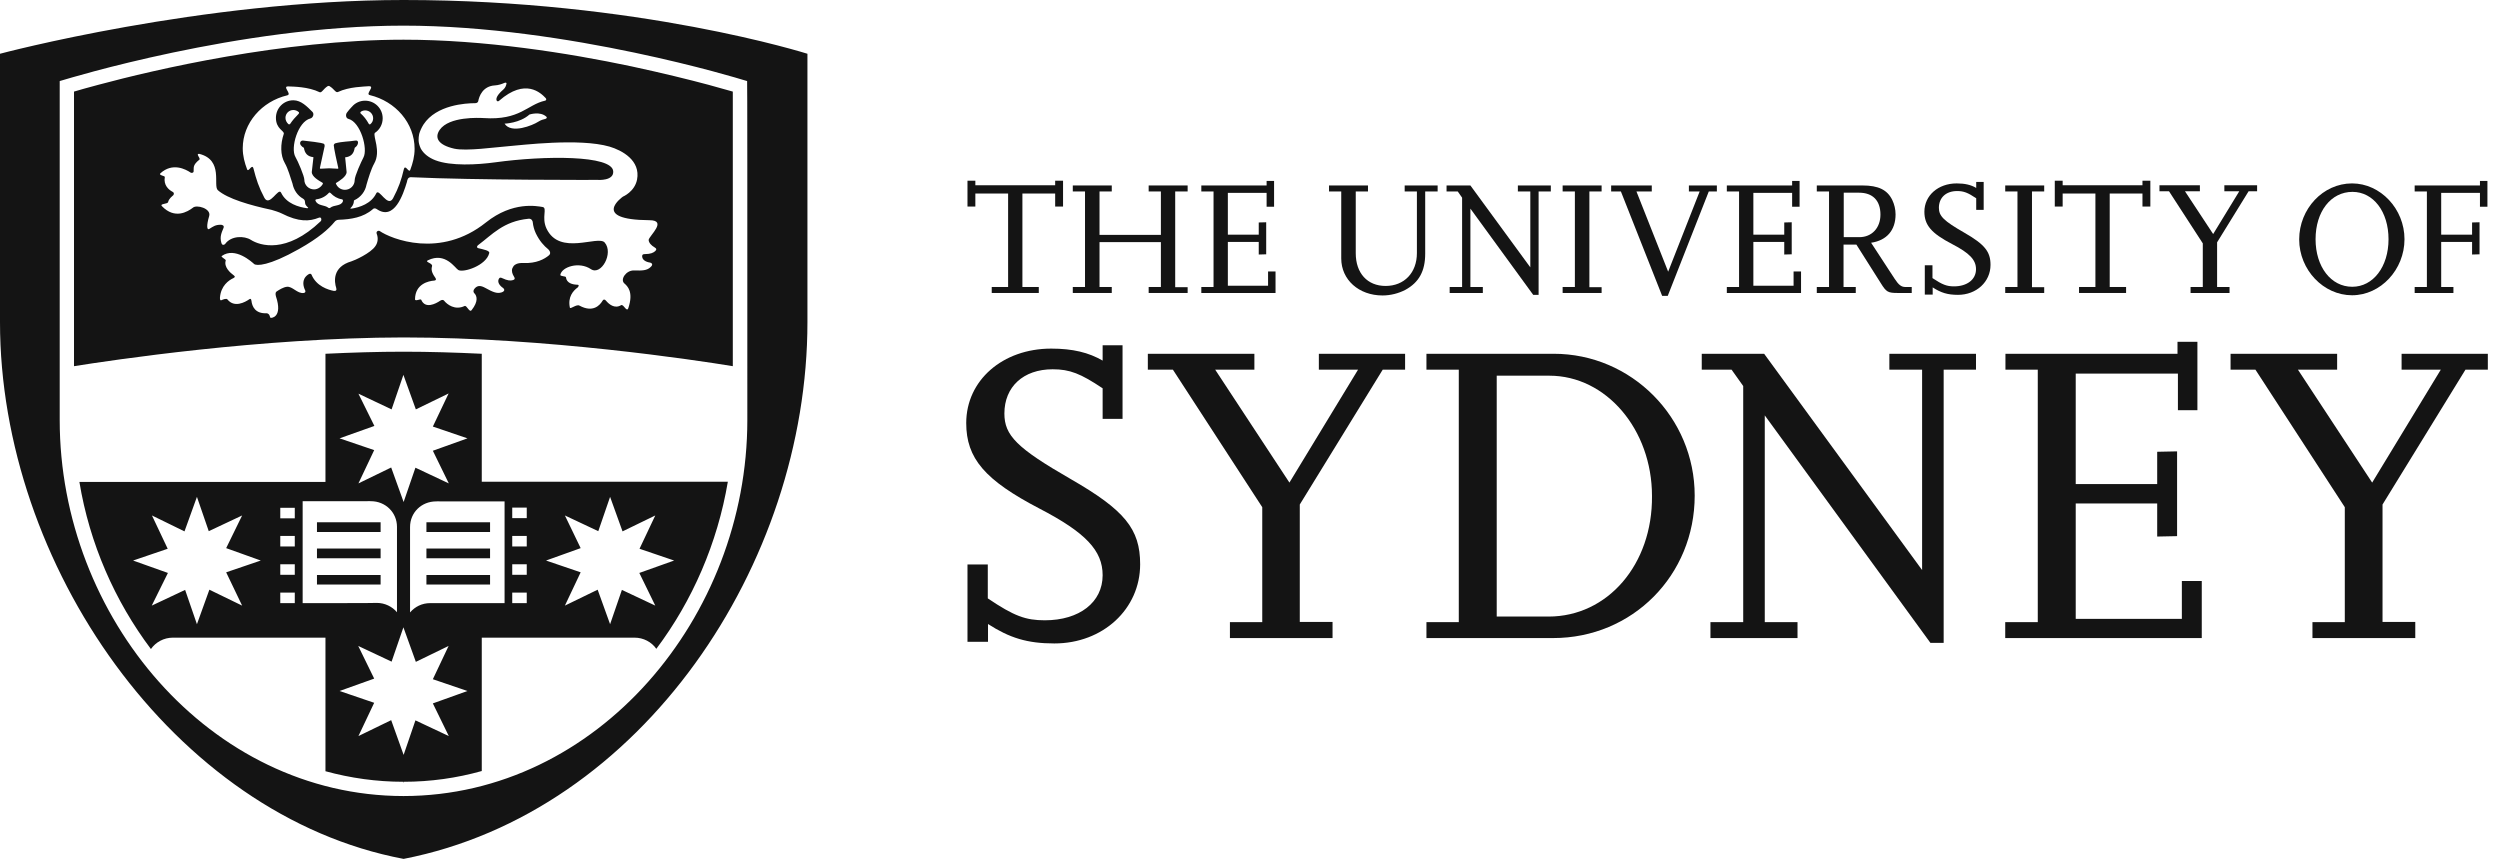 <svg width="163" height="56" viewBox="0 0 163 56" fill="none" xmlns="http://www.w3.org/2000/svg">
<path d="M67.729 19.102H64.661V18.712H65.729V12.618H63.593V13.467H63.08V11.782H63.593V12.079H68.797V11.782H69.311V13.467H68.797V12.618H66.661V18.712H67.729V19.102Z" fill="#141414"/>
<path d="M77.434 19.102H74.893V18.712H75.69V15.786H71.689V18.712H72.487V19.102H69.946V18.712H70.743V12.483H69.946V12.092H72.487V12.483H71.689V15.314H75.69V12.483H74.893V12.092H77.434V12.483H76.623V18.725H77.434V19.102Z" fill="#141414"/>
<path d="M83.178 19.102H78.326V18.711H79.123V12.483H78.326V12.092H82.583V11.796H83.07V13.481H82.583V12.577H80.056V15.3H82.07V14.505L82.556 14.492V16.581L82.07 16.595V15.772H80.056V18.63H82.678V17.7H83.165V19.102H83.178Z" fill="#141414"/>
<path d="M93.721 12.483H92.923V16.541C92.923 17.674 92.518 18.415 91.626 18.9C91.18 19.13 90.666 19.264 90.139 19.264C88.598 19.264 87.449 18.24 87.449 16.851V12.483H86.652V12.092H89.193V12.483H88.395V16.514C88.395 17.808 89.152 18.644 90.341 18.644C91.558 18.644 92.382 17.781 92.382 16.501V12.483H91.585V12.092H93.734V12.483H93.721Z" fill="#141414"/>
<path d="M100.303 19.224H99.965L95.87 13.602V18.712H96.681V19.102H94.518V18.712H95.329V12.888L95.045 12.483H94.315V12.092H95.87L99.776 17.431V12.483H98.965V12.092H101.114V12.483H100.317V19.224H100.303Z" fill="#141414"/>
<path d="M104.425 19.102H101.884V18.712H102.682V12.483H101.884V12.092H104.425V12.483H103.628V18.725H104.425V19.102Z" fill="#141414"/>
<path d="M108.737 19.291H108.372L105.682 12.483H105.047V12.092H107.696V12.483H106.696L108.764 17.714L110.818 12.483H110.116V12.092H111.94V12.483H111.413L108.737 19.291Z" fill="#141414"/>
<path d="M117.441 19.102H112.589V18.711H113.387V12.483H112.589V12.092H116.847V11.796H117.333V13.481H116.847V12.577H114.319V15.3H116.333V14.505L116.82 14.492V16.581L116.333 16.595V15.772H114.319V18.63H116.941V17.7H117.428V19.102H117.441Z" fill="#141414"/>
<path d="M124.632 19.102H123.726C123.091 19.102 122.983 19.035 122.632 18.469L121.037 15.948H120.199V18.712H120.996V19.102H118.455V18.712H119.253V12.483H118.455V12.092H121.429C122.469 12.092 123.051 12.376 123.375 13.036C123.51 13.319 123.591 13.643 123.591 13.98C123.591 15.018 123.01 15.678 121.996 15.827L123.537 18.186C123.794 18.577 123.97 18.712 124.226 18.712H124.645V19.102H124.632ZM120.199 15.463H121.226C122.037 15.463 122.605 14.87 122.605 13.993C122.605 13.076 122.104 12.564 121.212 12.564H120.212V15.463H120.199Z" fill="#141414"/>
<path d="M125.997 19.21H125.497V17.296H125.997V18.132C126.646 18.563 126.93 18.671 127.403 18.671C128.254 18.671 128.836 18.226 128.836 17.552C128.836 16.945 128.417 16.501 127.268 15.908C125.916 15.207 125.47 14.667 125.47 13.805C125.47 12.753 126.362 11.958 127.579 11.958C128.106 11.958 128.511 12.052 128.849 12.254V11.863H129.336V13.683H128.849V12.928C128.308 12.564 128.038 12.456 127.606 12.456C126.876 12.456 126.416 12.888 126.416 13.548C126.416 14.088 126.727 14.398 128.065 15.166C129.403 15.934 129.782 16.406 129.782 17.269C129.782 18.375 128.863 19.224 127.66 19.224C126.984 19.224 126.551 19.089 126.011 18.738V19.21H125.997Z" fill="#141414"/>
<path d="M133.282 19.102H130.741V18.712H131.539V12.483H130.741V12.092H133.282V12.483H132.485V18.725H133.282V19.102Z" fill="#141414"/>
<path d="M138.621 19.102H135.553V18.712H136.621V12.618H134.485V13.467H133.972V11.782H134.485V12.079H139.689V11.782H140.203V13.467H139.689V12.618H137.553V18.712H138.621V19.102Z" fill="#141414"/>
<path d="M145.366 19.102H142.825V18.712H143.622V15.867L141.419 12.47H140.797V12.079H143.433V12.47H142.46L144.298 15.26L146.001 12.47H145.028V12.079H147.163V12.47H146.609L144.555 15.8V18.712H145.366V19.102Z" fill="#141414"/>
<path d="M149.907 15.611C149.907 13.616 151.461 11.958 153.354 11.958C155.205 11.958 156.773 13.616 156.773 15.597C156.773 17.579 155.219 19.251 153.354 19.251C151.488 19.251 149.907 17.593 149.907 15.611ZM150.975 15.597C150.975 17.39 151.975 18.698 153.367 18.698C154.732 18.698 155.732 17.39 155.732 15.597C155.732 13.805 154.746 12.51 153.381 12.51C151.975 12.51 150.975 13.791 150.975 15.597Z" fill="#141414"/>
<path d="M159.977 19.102H157.436V18.711H158.233V12.483H157.436V12.092H161.693V11.796H162.18V13.481H161.693V12.577H159.166V15.3H161.18V14.505L161.666 14.492V16.581L161.18 16.595V15.772H159.166V18.711H159.963V19.102H159.977Z" fill="#141414"/>
<path d="M64.404 41.845H63.08V36.803H64.404V39.014C66.121 40.173 66.878 40.443 68.121 40.443C70.378 40.443 71.892 39.27 71.892 37.504C71.892 35.9 70.797 34.727 67.756 33.15C64.215 31.303 62.998 29.887 62.998 27.582C62.998 24.805 65.364 22.729 68.54 22.729C69.946 22.729 70.987 22.985 71.892 23.511V22.513H73.19V27.312H71.892V25.317C70.459 24.36 69.757 24.077 68.635 24.077C66.716 24.077 65.486 25.223 65.486 26.962C65.486 28.391 66.296 29.213 69.811 31.235C73.325 33.258 74.338 34.484 74.338 36.79C74.338 39.702 71.919 41.953 68.743 41.953C66.972 41.953 65.823 41.589 64.418 40.686V41.845H64.404Z" fill="#141414"/>
<path d="M86.882 41.602H80.191V40.564H82.299V33.069L76.474 24.104H74.839V23.066H81.786V24.104H79.231L84.07 31.465L88.544 24.104H85.989V23.066H91.612V24.104H90.152L84.746 32.894V40.551H86.882V41.602Z" fill="#141414"/>
<path d="M93.004 41.602V40.564H95.113V24.104H93.004V23.066H101.303C106.372 23.066 110.494 27.218 110.494 32.314C110.494 37.504 106.439 41.602 101.263 41.602H93.004ZM97.586 40.2H100.965C104.817 40.2 107.75 36.803 107.71 32.341C107.71 28 104.723 24.495 101.019 24.495H97.586V40.2Z" fill="#141414"/>
<path d="M126.727 41.913H125.862L115.063 27.083V40.564H117.198V41.602H111.521V40.564H113.657V25.169L112.9 24.104H110.954V23.066H115.022L125.321 37.167V24.104H123.186V23.066H128.835V24.104H126.727V41.913Z" fill="#141414"/>
<path d="M143.541 41.602H130.741V40.564H132.863V24.104H130.755V23.066H141.973V22.284H143.271V26.746H142V24.36H135.337V31.559H140.649V29.456L141.946 29.429V34.956L140.649 34.983V32.826H135.337V40.349H142.257V37.882H143.555V41.602H143.541Z" fill="#141414"/>
<path d="M157.463 41.602H150.772V40.564H152.881V33.069L147.055 24.104H145.433V23.066H152.381V24.104H149.826L154.665 31.465L159.139 24.104H156.584V23.066H162.207V24.104H160.747L155.341 32.894V40.551H157.476V41.602H157.463Z" fill="#141414"/>
<path d="M27.803 36.399H31.952V35.765H27.803V36.399ZM27.803 38.111H31.952V37.491H27.803V38.111ZM27.803 34.687H31.952V34.053H27.803V34.687ZM24.816 35.765H20.666V36.399H24.816V35.765ZM24.816 37.491H20.666V38.111H24.816V37.491ZM24.816 34.053H20.666V34.687H24.816V34.053ZM31.411 23.066C29.722 22.985 28.005 22.931 26.316 22.931C24.626 22.931 22.91 22.985 21.22 23.066V31.424H5.177C5.839 35.441 7.488 39.189 9.84 42.317C10.151 41.872 10.678 41.575 11.272 41.575H21.22V50.284C22.842 50.729 24.545 50.972 26.302 50.972V51.039H26.316V50.972C28.073 50.972 29.776 50.729 31.411 50.271V41.575H41.373C41.954 41.575 42.481 41.858 42.792 42.303C45.144 39.176 46.779 35.414 47.455 31.411H31.411V23.066ZM23.369 25.668L25.532 26.692L26.302 24.441L27.113 26.692L29.249 25.654L28.222 27.811L30.479 28.58L28.222 29.389L29.262 31.518L27.086 30.494L26.316 32.732L25.505 30.48L23.369 31.518L24.397 29.348L22.139 28.58L24.41 27.771L23.369 25.668ZM15.787 39.486L13.651 38.448L12.84 40.699L12.07 38.461L9.894 39.486L10.948 37.356L8.677 36.547L10.934 35.779L9.907 33.608L12.029 34.646L12.84 32.395L13.611 34.633L15.787 33.608L14.746 35.738L17.003 36.547L14.746 37.315L15.787 39.486ZM19.22 39.324H18.274V38.636H19.22V39.324ZM19.22 37.477H18.274V36.79H19.22V37.477ZM19.22 35.63H18.274V34.943H19.22V35.63ZM19.22 33.797H18.274V33.109H19.22V33.797ZM19.733 39.324V32.678H23.924C24.005 32.664 24.099 32.678 24.18 32.678C25.14 32.678 25.883 33.419 25.883 34.349V39.917C25.573 39.553 25.099 39.31 24.572 39.31C24.505 39.324 21.045 39.324 19.733 39.324ZM29.262 47.992L27.086 46.968L26.316 49.219L25.505 46.954L23.369 47.992L24.397 45.822L22.139 45.053L24.397 44.245L23.356 42.115L25.532 43.139L26.302 40.901L27.113 43.153L29.249 42.115L28.222 44.285L30.479 45.053L28.222 45.862L29.262 47.992ZM36.831 33.608L39.008 34.633L39.778 32.395L40.589 34.646L42.724 33.608L41.697 35.779L43.954 36.547L41.684 37.356L42.724 39.486L40.548 38.461L39.778 40.699L38.967 38.448L36.831 39.486L37.859 37.315L35.601 36.547L37.859 35.738L36.831 33.608ZM33.398 33.096H34.344V33.783H33.398V33.096ZM33.398 34.943H34.344V35.63H33.398V34.943ZM33.398 36.79H34.344V37.477H33.398V36.79ZM33.398 38.636H34.344V39.324H33.398V38.636ZM32.898 32.678V39.324C31.587 39.324 28.113 39.324 28.046 39.324C27.519 39.324 27.059 39.553 26.735 39.931V34.363C26.735 33.419 27.478 32.691 28.438 32.691C28.519 32.691 28.614 32.678 28.695 32.691H32.898V32.678ZM41.17 4.327C37.034 3.451 31.574 2.588 26.316 2.588C18.422 2.588 10.083 4.543 6.42 5.527C5.69 5.716 5.15 5.878 4.825 5.972V23.875C7.204 23.497 17.003 22.014 26.302 22.001C35.601 22.001 45.401 23.484 47.779 23.875V5.972C47.455 5.878 46.914 5.729 46.185 5.527C44.982 5.204 43.238 4.772 41.17 4.327ZM18.733 6.215C19.058 6.134 18.355 5.608 18.814 5.635C19.112 5.649 20.099 5.649 20.842 6.013C20.977 6.066 21.072 5.81 21.355 5.622C21.383 5.608 21.45 5.581 21.491 5.622C21.788 5.797 21.883 6.066 22.031 5.999C22.775 5.649 23.748 5.649 24.032 5.622C24.505 5.595 23.788 6.134 24.113 6.201C25.789 6.606 27.032 8.021 27.032 9.706C27.032 10.192 26.911 10.65 26.748 11.081C26.654 11.31 26.424 10.664 26.329 11.041C26.167 11.729 25.991 12.241 25.627 12.928C25.275 13.575 24.707 12.227 24.532 12.605C24.207 13.279 23.451 13.521 22.923 13.602C22.856 13.602 22.802 13.602 22.883 13.535C22.91 13.508 23.045 13.387 23.072 13.144C23.072 13.117 23.058 13.077 23.113 13.05C23.518 12.861 23.815 12.483 23.896 12.039C24.018 11.621 24.194 11.027 24.397 10.664C24.856 9.855 24.302 8.884 24.437 8.668C24.748 8.466 24.951 8.116 24.951 7.711C24.951 7.078 24.437 6.565 23.802 6.565C23.464 6.565 23.153 6.714 22.95 6.956L22.923 6.983C22.815 7.091 22.721 7.212 22.626 7.334C22.518 7.468 22.545 7.711 22.721 7.752C23.505 7.954 24.005 9.706 23.694 10.273C23.559 10.529 23.126 11.472 23.126 11.742C23.126 12.092 22.842 12.376 22.491 12.376C22.221 12.376 21.991 12.214 21.896 11.958L21.91 11.931C22.126 11.796 22.599 11.513 22.599 11.216L22.504 10.259C22.896 10.219 23.072 10.003 23.126 9.639C23.167 9.612 23.194 9.585 23.221 9.558C23.356 9.437 23.437 9.113 23.153 9.167C22.761 9.234 22.315 9.221 21.869 9.342C21.815 9.356 21.774 9.41 21.761 9.464C21.747 9.545 21.991 10.704 22.058 10.96C22.058 10.987 22.045 11.001 22.031 11.001C21.856 10.987 21.545 10.973 21.464 10.973C21.383 10.973 21.085 10.987 20.896 11.001C20.882 11.001 20.855 10.973 20.855 10.96C20.909 10.69 21.166 9.531 21.166 9.531C21.166 9.477 21.166 9.437 21.139 9.396C21.058 9.288 19.923 9.194 19.774 9.167C19.706 9.154 19.639 9.181 19.598 9.234C19.49 9.396 19.68 9.572 19.815 9.639C19.869 9.989 20.044 10.205 20.423 10.245L20.436 10.259C20.423 10.326 20.328 11.216 20.328 11.216C20.328 11.526 20.801 11.782 21.031 11.917C21.045 11.931 21.058 11.958 21.058 11.971C20.95 12.187 20.72 12.349 20.477 12.349C20.125 12.349 19.842 12.066 19.842 11.715C19.842 11.486 19.423 10.502 19.261 10.232C18.923 9.652 19.423 7.927 20.234 7.725C20.409 7.684 20.504 7.428 20.369 7.293C20.031 6.956 19.639 6.538 19.125 6.538C18.49 6.538 17.99 7.051 17.99 7.684C17.99 8.412 18.544 8.52 18.504 8.722C18.274 9.396 18.274 10.124 18.571 10.636C18.774 10.987 18.936 11.567 19.071 11.971C19.152 12.389 19.396 12.753 19.761 12.955C19.936 13.063 19.855 13.198 19.923 13.346C19.963 13.414 20.017 13.467 20.058 13.508C20.139 13.562 20.071 13.575 20.017 13.575C19.49 13.508 18.666 13.279 18.328 12.564C18.152 12.187 17.571 13.535 17.233 12.888C16.868 12.2 16.706 11.688 16.53 11.001C16.436 10.623 16.206 11.27 16.111 11.041C15.949 10.61 15.827 10.165 15.827 9.666C15.827 8.021 17.071 6.606 18.733 6.215ZM23.505 7.388C23.491 7.374 23.491 7.307 23.518 7.293C23.599 7.226 23.707 7.199 23.815 7.199C24.099 7.199 24.329 7.428 24.329 7.711C24.329 7.873 24.261 8.008 24.14 8.102C24.113 8.129 24.059 8.102 24.045 8.075C23.896 7.805 23.721 7.576 23.505 7.388ZM22.356 13.13C22.234 13.454 21.774 13.346 21.531 13.548C21.504 13.575 21.437 13.575 21.41 13.548C21.166 13.346 20.72 13.441 20.572 13.09C20.558 13.063 20.558 13.009 20.626 12.996C20.95 12.955 21.234 12.807 21.437 12.578C21.45 12.551 21.504 12.537 21.558 12.591C21.747 12.793 22.004 12.955 22.302 12.996C22.329 13.009 22.383 13.036 22.356 13.13ZM18.909 8.089C18.895 8.102 18.841 8.129 18.801 8.089C18.693 7.994 18.612 7.846 18.612 7.684C18.612 7.401 18.841 7.172 19.125 7.172C19.261 7.172 19.382 7.226 19.477 7.307C19.517 7.334 19.49 7.401 19.477 7.415C19.261 7.63 19.071 7.846 18.909 8.089ZM14.395 14.654C14.043 14.654 13.908 14.762 13.651 14.923C13.489 15.031 13.448 14.721 13.638 14.088C13.786 13.589 12.8 13.319 12.57 13.548C12.232 13.805 11.394 14.317 10.556 13.441C10.394 13.265 10.934 13.319 10.962 13.171C11.016 12.942 11.218 12.807 11.3 12.726C11.354 12.659 11.354 12.551 11.259 12.51C11.002 12.376 10.651 12.079 10.745 11.54C10.759 11.459 10.313 11.432 10.461 11.297C11.245 10.583 12.097 11.027 12.435 11.257C12.489 11.284 12.611 11.284 12.624 11.176C12.651 10.947 12.529 10.785 13.002 10.407C13.097 10.326 12.732 10.016 12.989 10.03C14.597 10.434 13.867 12.106 14.205 12.402C14.827 12.955 16.314 13.387 17.706 13.683C17.828 13.71 18.26 13.858 18.355 13.912C19.49 14.492 20.18 14.438 20.788 14.195C20.977 14.115 20.977 14.371 20.909 14.425C18.666 16.568 16.949 16.015 16.355 15.638C15.935 15.368 15.07 15.355 14.678 15.908C14.611 15.975 14.489 16.015 14.435 15.84C14.314 15.436 14.449 15.166 14.57 14.87C14.652 14.694 14.462 14.654 14.395 14.654ZM35.804 16.636C35.507 16.892 34.966 17.188 34.115 17.148C33.75 17.134 33.574 17.242 33.493 17.337C33.439 17.404 33.412 17.498 33.398 17.512C33.344 17.687 33.412 17.876 33.506 18.024C33.601 18.159 33.56 18.24 33.425 18.267C33.29 18.307 33.101 18.307 32.736 18.132C32.574 18.051 32.533 18.159 32.506 18.226C32.439 18.401 32.56 18.617 32.804 18.779C32.925 18.887 32.898 18.995 32.709 19.062C32.385 19.17 32.101 19.022 31.628 18.765C31.357 18.617 31.141 18.59 30.952 18.806C30.844 18.927 30.857 19.035 30.911 19.103C31.101 19.278 31.209 19.642 30.749 20.221C30.601 20.41 30.438 19.884 30.29 19.952C29.668 20.248 29.154 19.858 28.951 19.601C28.911 19.547 28.816 19.534 28.708 19.601C28.397 19.817 27.721 20.154 27.465 19.547C27.424 19.453 27.059 19.682 27.059 19.507C27.073 18.509 27.938 18.321 28.316 18.294C28.424 18.28 28.451 18.226 28.397 18.132C28.249 17.916 28.073 17.66 28.168 17.363C28.235 17.148 27.668 17.094 27.897 16.973C29.046 16.406 29.681 17.498 29.884 17.606C30.222 17.795 31.709 17.31 31.898 16.501C31.939 16.339 31.547 16.271 31.168 16.177C31.101 16.164 31.06 16.069 31.182 15.975C32.087 15.301 32.817 14.425 34.453 14.263C34.655 14.236 34.736 14.411 34.736 14.492C34.763 14.748 34.831 14.991 34.939 15.22C35.182 15.719 35.466 16.029 35.75 16.258C35.912 16.42 35.885 16.568 35.804 16.636ZM42.67 16.123C42.819 16.204 42.819 16.285 42.711 16.379C42.603 16.474 42.427 16.568 42.035 16.568C41.859 16.568 41.859 16.676 41.873 16.757C41.9 16.946 42.103 17.08 42.386 17.121C42.535 17.161 42.576 17.269 42.427 17.404C42.184 17.647 41.873 17.647 41.332 17.633C40.819 17.62 40.413 18.226 40.711 18.482C40.913 18.658 41.319 19.035 40.967 20.087C40.859 20.397 40.657 19.804 40.494 19.898C40.075 20.154 39.697 19.831 39.508 19.601C39.426 19.507 39.345 19.507 39.291 19.601C39.116 19.898 38.67 20.41 37.778 19.925C37.588 19.817 37.183 20.181 37.156 20.06C37.007 19.359 37.372 18.954 37.669 18.739C37.696 18.712 37.818 18.55 37.615 18.563C37.318 18.55 36.94 18.456 36.899 18.078C36.899 17.997 36.507 18.024 36.534 17.916C36.629 17.404 37.751 17.026 38.534 17.552C39.197 17.984 40.021 16.501 39.426 15.813C38.994 15.314 36.48 16.716 35.629 14.896C35.291 14.168 35.71 13.548 35.372 13.495C35.02 13.441 33.439 13.104 31.682 14.505C28.722 16.878 25.505 15.584 24.748 15.058C24.626 15.018 24.518 15.112 24.559 15.233C24.68 15.544 24.626 15.827 24.478 16.042C24.167 16.514 23.099 16.986 22.91 17.04C21.666 17.404 21.788 18.361 21.923 18.779C21.964 18.914 21.91 18.981 21.774 18.968C21.396 18.9 20.626 18.658 20.315 17.916C20.288 17.835 20.193 17.822 20.085 17.903C19.625 18.226 19.788 18.712 19.896 18.927C19.936 19.008 19.909 19.089 19.801 19.103C19.382 19.157 19.071 18.658 18.706 18.698C18.463 18.725 18.193 18.9 18.03 19.008C17.963 19.049 17.949 19.17 17.99 19.318C18.45 20.693 17.693 20.747 17.639 20.72C17.584 20.693 17.611 20.464 17.395 20.424C16.638 20.464 16.436 19.979 16.395 19.615C16.381 19.494 16.328 19.453 16.26 19.507C15.976 19.709 15.273 20.087 14.827 19.52C14.76 19.44 14.557 19.52 14.435 19.574C14.341 19.615 14.341 19.466 14.341 19.413C14.395 18.631 14.922 18.267 15.219 18.132C15.327 18.078 15.341 18.024 15.246 17.957C15.003 17.781 14.584 17.404 14.719 16.986C14.746 16.905 14.368 16.757 14.462 16.689C15.327 16.069 16.436 17.094 16.571 17.215C16.719 17.337 17.503 17.363 19.504 16.231C20.774 15.517 21.437 14.923 21.802 14.479C21.842 14.425 21.937 14.33 22.072 14.33C22.883 14.303 23.68 14.182 24.302 13.643C24.41 13.535 24.505 13.602 24.559 13.629C25.708 14.425 26.289 12.672 26.532 11.863C26.559 11.701 26.6 11.567 26.775 11.553C30.992 11.755 38.98 11.729 38.98 11.729C38.98 11.729 40.035 11.809 39.981 11.162C39.9 10.111 35.534 10.138 32.29 10.583C31.114 10.744 29.398 10.839 28.384 10.448C27.965 10.286 27.627 10.03 27.438 9.693C27.235 9.261 27.289 9.005 27.33 8.736C27.384 8.547 27.478 8.331 27.613 8.116C28.451 6.835 30.371 6.727 30.979 6.727C31.087 6.727 31.168 6.673 31.182 6.592C31.236 6.296 31.465 5.608 32.276 5.568C32.506 5.554 32.736 5.473 32.885 5.406C32.979 5.365 33.047 5.392 33.02 5.473C32.993 5.581 32.952 5.716 32.831 5.824C32.263 6.309 32.344 6.538 32.412 6.592C32.452 6.619 32.506 6.606 32.547 6.565C34.263 5.069 35.264 6.066 35.574 6.39C35.629 6.444 35.642 6.538 35.534 6.565C34.371 6.821 33.912 7.859 31.533 7.698C31.249 7.684 29.289 7.576 28.668 8.466C28.316 8.978 28.559 9.45 29.614 9.693C30.411 9.868 32.276 9.598 33.155 9.531C34.02 9.464 37.764 8.992 39.737 9.558C40.562 9.801 41.778 10.461 41.535 11.715C41.373 12.51 40.616 12.82 40.616 12.82C40.616 12.82 38.453 14.33 42.333 14.357C43.535 14.357 42.346 15.355 42.292 15.638C42.292 15.827 42.481 16.015 42.67 16.123ZM35.561 7.752C35.439 7.779 35.277 7.819 35.088 7.94C34.736 8.169 33.331 8.749 32.898 8.062C32.898 8.062 33.885 8.035 34.52 7.468C34.52 7.468 35.209 7.239 35.615 7.603C35.669 7.63 35.669 7.725 35.561 7.752ZM26.316 0C13.124 0 0 3.505 0 3.505V21.003C0 36.776 11.326 53.169 26.316 56C41.859 52.967 52.645 36.763 52.645 21.003V3.505C52.632 3.505 41.63 0 26.316 0ZM48.726 27.393C48.726 40.241 38.94 51.888 26.316 51.902H26.302C13.678 51.888 3.893 40.227 3.893 27.393C3.893 12.308 3.893 5.285 3.893 5.285L4.217 5.19C4.244 5.19 15.584 1.672 26.302 1.672C37.021 1.672 48.388 5.19 48.388 5.19L48.712 5.285C48.726 5.285 48.726 12.308 48.726 27.393Z" fill="#141414"/>
</svg>
